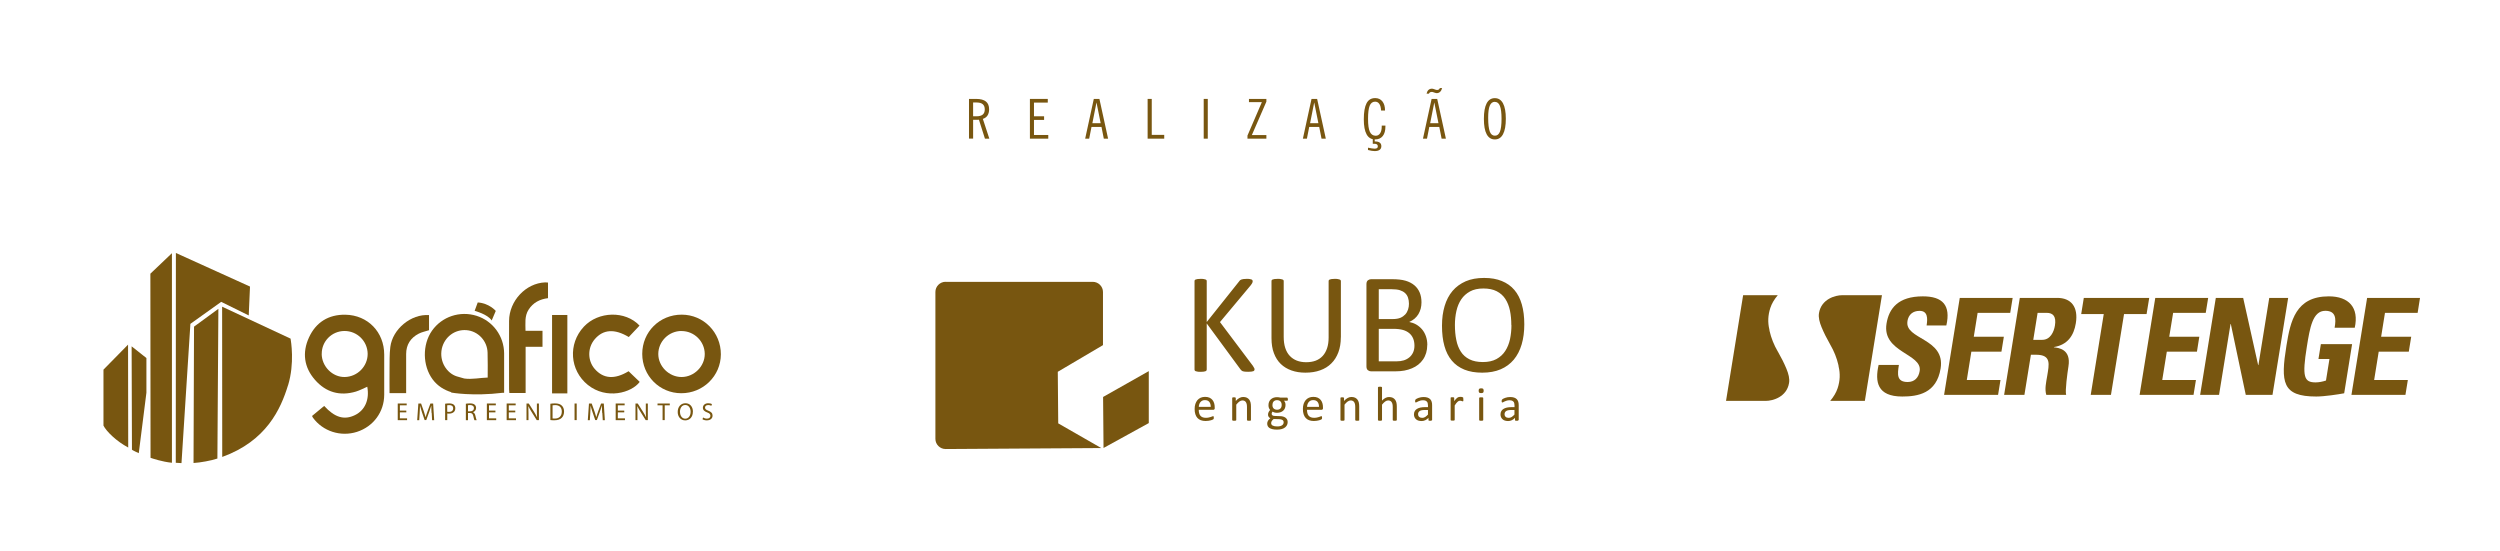 <?xml version="1.0" encoding="UTF-8"?>
<svg id="Layer_1" data-name="Layer 1" xmlns="http://www.w3.org/2000/svg" viewBox="0 0 454.7 100.24">
  <defs>
    <style>
      .cls-1 {
        fill-rule: evenodd;
      }

      .cls-1, .cls-2 {
        fill: #785610;
      }
    </style>
  </defs>
  <g>
    <path class="cls-2" d="M176.24,25.22v-7.23h1.32c.78,0,1.37.16,1.76.47s.58.79.58,1.43c0,.44-.1.81-.29,1.11s-.48.5-.85.62l1.18,3.6h-.8l-1.09-3.44c-.2,0-.35.01-.46.01s-.21,0-.31,0h-.29v3.42h-.74ZM176.99,21.15h.63c.49,0,.87-.1,1.12-.31s.37-.52.37-.94-.12-.74-.37-.95-.62-.31-1.12-.31h-.63v2.52Z"/>
    <path class="cls-2" d="M187.32,25.22v-7.23h3.25v.67h-2.51v2.49h1.84v.66h-1.84v2.74h2.6v.67h-3.34Z"/>
    <path class="cls-2" d="M197.37,25.22l1.57-7.23h1.02l1.58,7.23h-.78l-.42-2.13h-1.82l-.42,2.13h-.73ZM198.68,22.41h1.51l-.76-3.78-.75,3.78Z"/>
    <path class="cls-2" d="M208.73,25.22v-7.23h.75v6.54h2.27v.69h-3.02Z"/>
    <path class="cls-2" d="M218.93,25.22v-7.23h.74v7.23h-.74Z"/>
    <path class="cls-2" d="M230.33,25.22h-3.44v-.56l2.62-6.09h-2.35v-.58h3.17v.5l-2.64,6.07h2.64v.66Z"/>
    <path class="cls-2" d="M236.97,25.22l1.57-7.23h1.02l1.58,7.23h-.78l-.42-2.13h-1.82l-.42,2.13h-.73ZM238.28,22.41h1.51l-.76-3.78-.75,3.78Z"/>
    <path class="cls-2" d="M251.98,22.85v.16c0,.75-.16,1.33-.49,1.74s-.79.61-1.4.61c-.68,0-1.19-.31-1.53-.92s-.51-1.53-.51-2.74c0-1.32.17-2.29.5-2.92s.86-.94,1.57-.94c.55,0,.99.2,1.31.6s.48.96.48,1.66h-.72c-.03-.53-.13-.93-.32-1.2-.18-.27-.44-.41-.76-.41-.46,0-.79.25-.99.73-.2.49-.3,1.29-.3,2.4s.11,1.88.33,2.35c.22.48.58.72,1.07.72.34,0,.6-.15.8-.45s.29-.72.29-1.25v-.15h.67ZM248.81,27.29v-.43c.26.06.49.1.69.13s.37.05.51.05c.2,0,.34-.04.44-.1.1-.07.15-.17.15-.31,0-.17-.05-.29-.16-.37s-.28-.11-.51-.11c-.07,0-.12,0-.15,0-.03,0-.07,0-.1,0v-.94h.35v.52h.11c.36,0,.63.07.82.22s.28.36.28.64-.1.51-.31.66c-.2.15-.5.23-.9.23-.16,0-.33-.02-.54-.05s-.43-.08-.7-.15Z"/>
    <path class="cls-2" d="M258.81,25.22l1.57-7.23h1.02l1.58,7.23h-.78l-.42-2.13h-1.82l-.42,2.13h-.73ZM262.3,16c-.08.3-.2.53-.37.7-.17.16-.37.24-.6.24-.04,0-.09,0-.13-.01s-.11-.02-.19-.05l-.39-.13s-.08-.02-.12-.03c-.04,0-.09,0-.13,0-.11,0-.21.03-.29.08-.08.05-.14.13-.19.24h-.43c.07-.3.19-.53.35-.68.17-.15.37-.23.62-.23.05,0,.09,0,.14.01s.1.02.15.04l.38.13c.06.02.11.03.16.04.05,0,.1.01.14.01.12,0,.22-.03.3-.09.08-.06.14-.14.18-.25h.43ZM260.12,22.41h1.51l-.76-3.78-.75,3.78Z"/>
    <path class="cls-2" d="M271.88,25.36c-.66,0-1.15-.32-1.49-.95s-.5-1.57-.5-2.81.17-2.17.5-2.8.83-.95,1.49-.95,1.15.32,1.49.95c.34.63.51,1.57.51,2.8s-.17,2.17-.51,2.81c-.34.64-.83.95-1.49.95ZM271.88,18.52c-.42,0-.72.23-.92.7s-.29,1.2-.29,2.21c0,1.15.1,1.98.29,2.49.19.51.5.76.93.76s.72-.24.92-.73c.19-.49.29-1.27.29-2.34s-.1-1.85-.29-2.34c-.19-.49-.5-.74-.92-.74Z"/>
  </g>
  <g>
    <g>
      <path class="cls-2" d="M23.32,81.4c-2.17-1.16-3.98-2.95-4.5-3.99v-10.18s4.47-4.55,4.47-4.55l.03,18.72ZM31.27,84.17c-1.86-.2-3.52-.78-3.89-.9l-.03-33.49,3.92-3.73v38.13ZM39.54,83.4c-1.06.37-3.17.75-4.34.81l.09-24.8,4.43-3.24-.18,27.23Z"/>
      <path class="cls-2" d="M26.63,71.42l-1.39,11s-.12-.06-.63-.29c-.27-.12-.66-.35-.61-.35l-.06-18.79,2.69,2.13v6.29Z"/>
      <polygon class="cls-2" points="40.23 54.9 34.63 58.9 33.01 84.23 31.97 84.17 31.99 46.01 45.47 52.12 45.24 57.37 40.23 54.9"/>
      <path class="cls-2" d="M52.38,70.09c-1.32,4.31-3.93,10.11-11.96,13.02l-.02-27.33,12.45,5.81c.07.45.77,4.47-.46,8.5"/>
      <polygon class="cls-2" points="73.9 75 72.73 75 72.73 76.09 74.04 76.09 74.04 76.42 72.34 76.42 72.34 73.39 73.97 73.39 73.97 73.72 72.73 73.72 72.73 74.68 73.9 74.68 73.9 75"/>
      <path class="cls-2" d="M78.49,75.09c-.02-.42-.05-.93-.04-1.31h-.01c-.1.35-.23.74-.38,1.15l-.53,1.47h-.3l-.49-1.44c-.14-.43-.26-.82-.35-1.18h0c0,.38-.03.88-.06,1.34l-.08,1.3h-.37l.21-3.02h.5l.51,1.46c.13.37.23.7.31,1.02h.01c.08-.31.18-.64.32-1.02l.54-1.46h.5l.19,3.02h-.38l-.07-1.33Z"/>
      <path class="cls-2" d="M80.95,73.43c.19-.03.43-.06.75-.06.39,0,.67.09.85.25.16.14.26.36.26.63s-.08.49-.23.65c-.21.22-.54.33-.92.33-.12,0-.22,0-.31-.03v1.21h-.39v-2.99ZM81.34,74.89c.09.02.19.03.32.03.47,0,.76-.23.76-.65s-.28-.59-.71-.59c-.17,0-.3.01-.37.03v1.18Z"/>
      <path class="cls-2" d="M84.73,73.43c.2-.04.48-.06.75-.06.42,0,.69.08.87.25.15.13.24.34.24.58,0,.4-.25.66-.57.77h0c.23.09.37.31.44.62.1.42.17.71.23.83h-.4c-.05-.09-.12-.34-.2-.72-.09-.42-.25-.57-.6-.59h-.37v1.31h-.39v-2.98ZM85.12,74.81h.4c.42,0,.68-.23.68-.57,0-.39-.28-.56-.69-.57-.19,0-.32.02-.39.04v1.1Z"/>
      <polygon class="cls-2" points="90.11 75 88.94 75 88.94 76.09 90.25 76.09 90.25 76.42 88.55 76.42 88.55 73.39 90.18 73.39 90.18 73.72 88.94 73.72 88.94 74.68 90.11 74.68 90.11 75"/>
      <polygon class="cls-2" points="93.72 75 92.54 75 92.54 76.09 93.85 76.09 93.85 76.42 92.15 76.42 92.15 73.39 93.79 73.39 93.79 73.72 92.54 73.72 92.54 74.68 93.72 74.68 93.72 75"/>
      <path class="cls-2" d="M95.76,76.42v-3.02h.42l.97,1.53c.22.36.4.67.54.98h0c-.04-.41-.04-.78-.04-1.25v-1.27h.37v3.02h-.4l-.96-1.53c-.21-.34-.41-.68-.56-1.01h-.01c.02.38.03.75.03,1.25v1.29h-.37Z"/>
      <path class="cls-2" d="M100.11,73.43c.24-.04.52-.06.83-.06.56,0,.96.13,1.22.38.27.25.43.6.43,1.09s-.15.9-.44,1.17c-.28.28-.75.43-1.34.43-.28,0-.51-.01-.71-.04v-2.97ZM100.5,76.11c.1.02.24.02.39.02.83,0,1.29-.47,1.29-1.28,0-.71-.4-1.17-1.22-1.17-.2,0-.36.02-.46.04v2.39Z"/>
      <rect class="cls-2" x="104.5" y="73.39" width=".39" height="3.02"/>
      <path class="cls-2" d="M109.52,75.09c-.02-.42-.05-.93-.04-1.31h-.01c-.1.35-.23.74-.38,1.15l-.53,1.47h-.3l-.49-1.44c-.14-.43-.27-.82-.35-1.18h0c0,.38-.03.88-.06,1.34l-.08,1.3h-.37l.21-3.02h.5l.52,1.46c.13.37.23.7.31,1.02h.01c.08-.31.18-.64.32-1.02l.54-1.46h.5l.19,3.02h-.38l-.08-1.33Z"/>
      <polygon class="cls-2" points="113.54 75 112.37 75 112.37 76.09 113.67 76.09 113.67 76.42 111.98 76.42 111.98 73.39 113.61 73.39 113.61 73.72 112.37 73.72 112.37 74.68 113.54 74.68 113.54 75"/>
      <path class="cls-2" d="M115.58,76.42v-3.02h.42l.97,1.53c.22.36.4.67.54.98h0c-.04-.41-.05-.78-.05-1.25v-1.27h.37v3.02h-.39l-.96-1.53c-.21-.34-.41-.68-.56-1.01h-.01c.02.38.03.75.03,1.25v1.29h-.37Z"/>
      <polygon class="cls-2" points="120.51 73.72 119.59 73.72 119.59 73.39 121.82 73.39 121.82 73.72 120.9 73.72 120.9 76.41 120.51 76.41 120.51 73.72"/>
      <path class="cls-2" d="M126.02,74.87c0,1.04-.63,1.59-1.4,1.59s-1.36-.62-1.36-1.53c0-.96.6-1.59,1.41-1.59s1.36.63,1.36,1.53M123.68,74.92c0,.65.35,1.23.96,1.23s.97-.57.97-1.26c0-.6-.31-1.23-.97-1.23s-.97.6-.97,1.26"/>
      <path class="cls-2" d="M127.88,75.94c.17.11.43.2.7.2.4,0,.63-.21.63-.52,0-.28-.16-.45-.57-.6-.49-.18-.8-.43-.8-.86,0-.47.39-.82.98-.82.31,0,.53.07.67.15l-.11.32c-.1-.05-.3-.14-.58-.14-.41,0-.57.25-.57.45,0,.28.18.42.6.58.51.2.77.44.77.89,0,.47-.35.87-1.06.87-.29,0-.61-.09-.77-.2l.1-.33Z"/>
      <path class="cls-2" d="M56.75,75.66c.73-.61,1.48-1.22,2.21-1.83,1.92,2.11,3.65,2.62,5.6,1.67,1.83-.89,2.67-2.82,2.24-5.16-.69.3-1.36.66-2.07.88-2.92.87-5.46.13-7.43-2.12-2.01-2.28-2.37-4.98-1.1-7.73,1.27-2.76,3.55-4.18,6.62-4.13,4.08.07,7.06,3.16,7.06,7.25,0,2.44.01,4.88,0,7.32-.01,3.11-1.97,5.77-4.94,6.73-2.97.96-6.22-.09-8.03-2.58-.05-.06-.07-.14-.15-.29M58.51,64.36c.01,2.29,1.96,4.25,4.19,4.21,2.31-.04,4.19-1.95,4.17-4.23-.03-2.3-1.92-4.16-4.24-4.14-2.29.02-4.13,1.88-4.11,4.15"/>
      <path class="cls-2" d="M124,57.23c3.96,0,7.13,3.23,7.11,7.23-.02,3.92-3.23,7.07-7.2,7.06-3.95,0-7.1-3.18-7.1-7.15,0-4.01,3.17-7.15,7.19-7.14M123.94,60.2c-2.3,0-4.21,1.9-4.21,4.19,0,2.25,1.97,4.19,4.24,4.18,2.28,0,4.23-1.96,4.21-4.2-.02-2.3-1.93-4.17-4.24-4.16"/>
      <path class="cls-2" d="M91.69,64.28c-.02-3.15-2.04-5.9-5.01-6.84-3.04-.95-6.3.14-8.11,2.71-1.78,2.54-1.73,6.37.13,8.87.92,1.23,2.13,1.92,3.37,2.31v.07s3.88.71,9.37.04h.25c0-2.44,0-4.81,0-7.18M84.43,68.84c-.41-.1-.86-.23-1.36-.39-1.78-.56-3.22-2.67-2.71-5.05.49-2.12,2.37-3.53,4.5-3.35,2.08.17,3.77,1.93,3.82,4.1.04,1.5.03,3.01.02,4.52-1.32.03-2.9.38-4.27.17"/>
      <path class="cls-2" d="M114.32,67.51c.67.64,1.36,1.3,2.03,1.95-1.48,1.99-6.04,3.27-9.43.55-3.3-2.65-3.64-7.46-.74-10.58,2.64-2.84,7.57-2.96,10.14-.21-.66.7-1.32,1.4-1.96,2.08-2.59-1.56-4.67-1.4-6.2.41-1.31,1.54-1.31,3.87,0,5.38,1.57,1.81,3.62,1.97,6.15.44"/>
      <path class="cls-2" d="M98.67,60.17v2.91h-3.07v8.4h-2.96c-.02-.22-.05-.45-.05-.68,0-4.14-.02-8.28,0-12.43.02-3.65,3.04-6.87,6.56-7.01.16,0,.31.02.52.03v2.84c-1.46.18-2.7.79-3.53,2.09-.76,1.19-.56,2.48-.56,3.85h3.07Z"/>
      <path class="cls-2" d="M78.03,57.3v2.76c-.64.21-1.3.33-1.86.62-1.5.77-2.3,2.01-2.3,3.72,0,2.35,0,4.7,0,7.1h-3.02c0-1.45-.02-2.85,0-4.25.02-1.38-.03-2.77.14-4.13.4-3.27,3.78-6.05,7.04-5.81"/>
      <polygon class="cls-2" points="103.19 71.55 101.19 71.55 100.41 71.55 100.41 57.29 103.19 57.29 103.19 71.55"/>
      <path class="cls-2" d="M86.33,56.53s2.39.64,3.1,1.76l.74-1.74s-1.19-1.41-3.28-1.54l-.56,1.52Z"/>
    </g>
    <g>
      <path class="cls-2" d="M274.88,59.13c0-.95-.08-1.83-.25-2.64-.17-.81-.45-1.52-.84-2.12-.39-.6-.91-1.06-1.57-1.4-.66-.34-1.47-.5-2.43-.5s-1.78.18-2.43.54c-.65.36-1.19.84-1.59,1.44-.41.61-.7,1.31-.88,2.12-.18.8-.27,1.65-.27,2.54,0,.99.08,1.89.25,2.71.16.83.44,1.54.83,2.14.38.6.91,1.06,1.56,1.39.65.33,1.47.5,2.45.5s1.79-.18,2.46-.54c.66-.36,1.2-.85,1.6-1.47.4-.61.69-1.33.87-2.14.17-.81.26-1.67.26-2.57M277.24,58.98c0,1.36-.16,2.58-.48,3.66-.32,1.09-.8,2.01-1.43,2.77-.64.76-1.43,1.35-2.39,1.76-.96.41-2.08.61-3.35.61s-2.35-.19-3.26-.56c-.92-.38-1.68-.92-2.28-1.64-.6-.72-1.05-1.6-1.34-2.66-.3-1.06-.44-2.28-.44-3.66s.16-2.52.48-3.6c.32-1.08.8-1.99,1.44-2.75.64-.75,1.44-1.33,2.39-1.75.95-.41,2.07-.61,3.35-.61s2.31.19,3.22.56c.91.37,1.68.91,2.28,1.62.61.71,1.06,1.59,1.36,2.64.3,1.05.45,2.25.45,3.6ZM257.26,62.88c0-.5-.08-.94-.24-1.32-.16-.38-.39-.7-.7-.96-.31-.26-.69-.46-1.15-.59-.46-.13-1.04-.2-1.74-.2h-2.66v5.91h3.23c.51,0,.95-.06,1.33-.18.38-.12.71-.3,1-.54.29-.24.51-.53.68-.89.16-.35.25-.76.25-1.23ZM256.26,55.24c0-.41-.06-.77-.17-1.1-.11-.33-.29-.61-.53-.83-.24-.23-.56-.4-.95-.53-.39-.12-.9-.18-1.54-.18h-2.3v5.43h2.54c.58,0,1.04-.08,1.4-.23.35-.15.64-.36.88-.61.23-.26.4-.56.51-.9.11-.34.16-.69.16-1.06ZM259.59,62.74c0,.53-.07,1.01-.2,1.45-.14.45-.32.84-.57,1.2-.24.35-.53.66-.87.93-.34.27-.72.49-1.15.67-.43.18-.89.32-1.37.41-.49.09-1.05.14-1.68.14h-4.38c-.2,0-.39-.07-.57-.2-.18-.14-.27-.37-.27-.71v-14.94c0-.34.09-.57.27-.71.18-.13.37-.2.57-.2h3.81c1,0,1.82.09,2.47.28.64.19,1.17.47,1.6.83.43.36.75.81.97,1.33.22.53.32,1.12.32,1.78,0,.4-.05.78-.14,1.14-.1.36-.24.7-.42,1-.19.31-.42.58-.7.82-.28.24-.61.44-.97.6.46.09.89.24,1.29.47.39.23.74.52,1.04.87.3.35.53.77.7,1.24.17.48.26,1,.26,1.57ZM243.87,61.35c0,1.02-.15,1.93-.45,2.73-.3.8-.72,1.47-1.28,2.02-.55.55-1.22.97-2.02,1.25-.79.29-1.69.43-2.7.43-.92,0-1.76-.13-2.52-.4-.76-.27-1.41-.66-1.95-1.18-.54-.52-.96-1.18-1.25-1.96-.3-.78-.44-1.69-.44-2.72v-10.39c0-.07.02-.13.05-.18.04-.05.09-.09.18-.12.09-.03.2-.06.34-.08.14-.02.32-.03.55-.03.21,0,.38,0,.53.03.15.02.27.05.34.08.08.03.14.07.18.12.04.05.05.11.05.18v10.12c0,.77.09,1.45.28,2.03.19.58.46,1.06.82,1.44.35.38.79.67,1.29.87.5.19,1.06.29,1.7.29s1.21-.09,1.72-.28c.5-.19.93-.48,1.28-.86.35-.38.61-.85.8-1.41.19-.56.28-1.21.28-1.97v-10.23c0-.07.02-.13.05-.18.04-.05.09-.09.18-.12.09-.03.2-.06.34-.08.15-.02.32-.03.54-.03.21,0,.38,0,.53.03.14.02.26.05.34.08.08.03.15.07.19.12.04.05.06.11.06.18v10.22ZM228.18,67.18c0,.07-.02.13-.05.19-.03.06-.09.1-.17.14-.09.03-.2.06-.35.08-.15.02-.34.03-.57.03-.3,0-.55-.01-.74-.04-.19-.03-.33-.07-.43-.14-.09-.07-.17-.15-.23-.23l-6.16-8.38v8.38c0,.06-.02.12-.05.18-.04.05-.09.1-.18.13-.08.03-.2.06-.34.08-.15.02-.32.03-.54.03s-.38,0-.53-.03c-.15-.02-.27-.05-.35-.08-.09-.03-.15-.08-.18-.13-.04-.06-.05-.11-.05-.18v-16.08c0-.07.02-.13.05-.18.04-.05.09-.09.18-.12.08-.03.2-.06.35-.08.15-.02.32-.03.53-.03s.39,0,.54.03c.14.02.26.05.34.08.09.03.15.07.18.12.04.05.05.11.05.18v7.44l5.93-7.44c.05-.08.11-.14.18-.19.07-.05.15-.09.25-.12.1-.03.22-.05.36-.07.14-.02.33-.03.55-.03s.4,0,.54.03c.14.02.25.05.33.08.08.04.14.08.17.13.03.05.05.11.05.17,0,.11-.03.23-.08.34-.06.11-.16.27-.32.47l-5.55,6.64,5.98,7.95c.15.23.24.38.27.46.03.08.05.15.05.2Z"/>
      <path class="cls-2" d="M275.44,74.57h-.62c-.2,0-.37.02-.52.05-.15.03-.27.08-.37.15-.1.07-.17.15-.21.24-.05.09-.07.2-.07.32,0,.21.07.37.2.49s.31.18.55.18c.19,0,.37-.05.53-.15.16-.1.34-.25.52-.45v-.85ZM276.17,76.4s-.01.06-.03.08c-.02.02-.06.03-.1.04-.04,0-.1.01-.18.01-.08,0-.14,0-.18-.01-.05,0-.08-.02-.1-.04-.02-.02-.03-.04-.03-.08v-.4c-.17.19-.37.33-.58.43-.21.1-.44.15-.68.15-.21,0-.4-.03-.57-.08-.17-.05-.31-.13-.43-.24-.12-.1-.21-.23-.28-.38-.07-.15-.1-.32-.1-.51,0-.23.05-.42.14-.58.09-.17.22-.3.39-.41.17-.11.38-.19.63-.25.25-.05.53-.08.84-.08h.55v-.31c0-.15-.02-.29-.05-.41-.03-.12-.08-.22-.16-.29-.07-.08-.17-.14-.28-.18-.11-.04-.26-.06-.42-.06-.18,0-.34.02-.48.06-.14.04-.27.09-.38.14-.11.05-.2.1-.27.14-.07.04-.13.07-.16.07-.02,0-.05,0-.06-.02-.02-.01-.03-.03-.05-.05-.01-.02-.02-.05-.03-.09,0-.04,0-.08,0-.12,0-.07,0-.13.02-.17.01-.04.04-.08.08-.12.04-.04.11-.08.21-.14.1-.05.21-.1.34-.14.13-.04.26-.08.42-.11.15-.03.3-.04.46-.04.29,0,.53.03.73.1.2.07.36.16.49.29.12.13.21.28.27.47.06.19.08.4.08.65v2.69ZM269.85,71.06c0,.17-.03.29-.1.35-.06.06-.18.09-.36.09s-.29-.03-.35-.09c-.06-.06-.1-.18-.1-.34s.03-.29.1-.35c.06-.06.18-.09.36-.09s.29.03.35.09c.06.06.1.18.1.34ZM269.77,76.39s0,.04-.02.06c-.01.02-.03.03-.06.04-.03.01-.06.02-.11.03-.05,0-.11,0-.18,0s-.13,0-.18,0c-.05,0-.09-.02-.11-.03-.03-.01-.05-.03-.06-.04-.01-.02-.02-.04-.02-.06v-3.99s0-.04.02-.06c.01-.02.03-.03.06-.05.03-.01.06-.02.11-.03.05,0,.11,0,.18,0s.13,0,.18,0c.05,0,.08.02.11.03.03.01.05.03.06.05.01.02.02.04.02.06v3.99ZM266.16,72.66c0,.07,0,.12,0,.16,0,.04,0,.08-.02.1,0,.03-.02.04-.03.06-.01.01-.03.02-.05.02s-.05,0-.09-.02c-.03-.01-.07-.03-.11-.04-.04-.01-.09-.03-.14-.04-.05-.01-.11-.02-.17-.02-.07,0-.15.02-.22.04-.07.03-.15.08-.22.15-.08.07-.16.16-.25.27-.08.11-.18.25-.28.41v2.62s0,.04-.02.06c-.01.02-.03.03-.06.04-.03.01-.06.02-.11.03-.05,0-.11,0-.18,0s-.13,0-.18,0c-.05,0-.09-.02-.11-.03-.03-.01-.05-.03-.06-.04-.01-.02-.02-.04-.02-.06v-3.99s0-.04.01-.06c0-.02.03-.03.05-.04.03-.01.06-.02.1-.03.04,0,.1,0,.16,0s.12,0,.16,0c.04,0,.08.01.1.03.02.01.04.03.05.04,0,.02.02.04.02.06v.58c.11-.16.21-.29.31-.39.1-.1.19-.18.27-.24.09-.06.17-.1.25-.12.08-.02.17-.03.26-.03.04,0,.08,0,.13,0,.05,0,.1.01.15.02.05.01.1.03.14.04.04.02.07.03.09.04.02.02.03.03.03.04,0,.01.01.03.02.05,0,.02,0,.05,0,.09,0,.04,0,.09,0,.16ZM259.71,74.57h-.62c-.2,0-.37.02-.52.05-.15.03-.27.08-.37.15-.1.07-.17.15-.21.24-.05.09-.07.2-.07.32,0,.21.06.37.2.49s.31.18.55.18c.19,0,.37-.05.53-.15.16-.1.34-.25.52-.45v-.85ZM260.43,76.4s-.01.06-.03.08c-.02.02-.06.03-.1.04-.04,0-.1.01-.18.01-.08,0-.14,0-.18-.01-.05,0-.08-.02-.1-.04-.02-.02-.03-.04-.03-.08v-.4c-.17.19-.37.33-.58.43-.21.1-.44.15-.68.15-.21,0-.4-.03-.57-.08-.17-.05-.31-.13-.43-.24-.12-.1-.21-.23-.28-.38-.07-.15-.1-.32-.1-.51,0-.23.05-.42.14-.58.09-.17.22-.3.39-.41.17-.11.38-.19.63-.25.25-.05.53-.08.84-.08h.55v-.31c0-.15-.02-.29-.05-.41-.03-.12-.08-.22-.16-.29-.07-.08-.17-.14-.28-.18-.11-.04-.26-.06-.42-.06-.18,0-.34.02-.48.06-.14.04-.27.09-.38.14-.11.05-.2.1-.27.14-.07.04-.13.07-.16.07-.02,0-.05,0-.06-.02-.02-.01-.03-.03-.05-.05-.01-.02-.02-.05-.03-.09,0-.04,0-.08,0-.12,0-.07,0-.13.02-.17.01-.04.04-.08.08-.12.04-.04.11-.08.21-.14.1-.05.21-.1.34-.14.13-.04.26-.08.42-.11.15-.03.3-.04.45-.04.29,0,.53.03.73.1.2.07.36.16.49.29.12.13.21.28.27.47.06.19.08.4.08.65v2.69ZM254.05,76.39s0,.04-.02.06c-.01.02-.03.03-.06.04-.03.01-.06.02-.11.03-.05,0-.11,0-.18,0-.08,0-.14,0-.18,0-.05,0-.08-.02-.11-.03-.03-.01-.05-.03-.06-.04-.01-.02-.02-.04-.02-.06v-2.34c0-.23-.02-.41-.05-.55-.03-.14-.09-.26-.15-.36-.07-.1-.15-.18-.26-.23-.11-.05-.23-.08-.37-.08-.18,0-.36.07-.55.2-.18.13-.37.32-.57.57v2.79s0,.04-.02.06c-.01.02-.03.03-.06.04-.03.01-.06.02-.11.03-.05,0-.11,0-.18,0s-.13,0-.18,0c-.05,0-.09-.02-.11-.03-.03-.01-.05-.03-.06-.04-.01-.02-.02-.04-.02-.06v-5.91s0-.05.02-.06c.01-.02.03-.03.06-.05.03-.01.07-.02.11-.03.05,0,.11,0,.18,0s.13,0,.18,0c.05,0,.08.02.11.03.03.01.05.03.06.05.01.02.02.04.02.06v2.38c.21-.22.42-.39.63-.49.21-.11.42-.16.64-.16.27,0,.49.05.67.13.18.09.33.21.44.36.11.15.19.33.24.53.05.2.07.45.07.73v2.43ZM247.23,76.39s0,.04-.02.06c-.01.02-.03.03-.06.04-.03.01-.06.02-.11.03-.05,0-.11,0-.18,0-.08,0-.14,0-.18,0-.05,0-.08-.02-.11-.03-.03-.01-.05-.03-.06-.04-.01-.02-.02-.04-.02-.06v-2.34c0-.23-.02-.41-.05-.55-.03-.14-.09-.26-.15-.36-.07-.1-.15-.18-.26-.23-.11-.05-.23-.08-.37-.08-.18,0-.36.07-.55.2-.18.13-.37.32-.57.57v2.79s0,.04-.02.06c-.01.02-.03.03-.06.04-.03.01-.06.02-.11.03-.05,0-.11,0-.18,0s-.13,0-.18,0c-.05,0-.09-.02-.11-.03-.03-.01-.05-.03-.06-.04-.01-.02-.02-.04-.02-.06v-3.99s0-.04.01-.06c0-.02.03-.03.05-.04.03-.01.06-.02.1-.03.04,0,.1,0,.16,0s.12,0,.16,0c.04,0,.08.01.1.03.02.01.04.03.05.04,0,.02.02.04.02.06v.53c.22-.25.45-.44.67-.55.22-.12.45-.18.67-.18.26,0,.49.05.67.13.18.09.33.21.44.36.11.15.19.33.24.53.05.2.07.45.07.73v2.43ZM239.9,74.01c0-.38-.08-.69-.26-.91-.18-.22-.44-.33-.8-.33-.18,0-.34.03-.48.1-.14.07-.25.16-.34.27-.09.11-.16.24-.21.39-.05.15-.08.31-.08.47h2.17ZM240.63,74.22c0,.11-.03.2-.09.25-.06.05-.12.07-.2.07h-2.62c0,.22.02.42.07.6.04.18.12.33.22.46.1.13.24.22.4.29.17.07.37.1.61.1.19,0,.36-.02.5-.05.15-.03.28-.06.38-.1.11-.04.2-.07.27-.1.07-.03.12-.05.16-.05.02,0,.04,0,.06.02.02.01.03.03.04.05,0,.02.02.05.02.08,0,.04,0,.08,0,.13,0,.04,0,.07,0,.1,0,.03,0,.05-.01.07,0,.02-.01.04-.02.06-.01.02-.02.03-.04.05-.02.02-.07.04-.14.08-.08.04-.18.07-.31.11-.13.03-.27.07-.44.09-.17.03-.34.04-.53.04-.33,0-.61-.05-.86-.14-.25-.09-.45-.23-.62-.41-.17-.18-.29-.41-.38-.68-.09-.27-.13-.59-.13-.95,0-.34.04-.65.13-.92.09-.27.22-.5.38-.7.17-.19.37-.34.6-.44.24-.1.5-.15.79-.15.31,0,.58.05.8.15.22.1.4.24.54.41.14.17.24.37.31.6.07.23.1.47.1.73v.13ZM233.47,76.79c0-.17-.07-.3-.21-.4-.14-.09-.33-.14-.57-.15l-1.03-.03c-.09.07-.17.14-.23.21-.06.07-.11.13-.14.19-.03.06-.06.12-.07.18-.01.06-.02.12-.02.18,0,.19.1.34.29.44.2.1.47.15.81.15.22,0,.41-.02.55-.06.15-.04.27-.1.36-.17.09-.07.16-.15.2-.24.04-.09.06-.19.06-.29ZM233.11,73.64c0-.27-.07-.48-.22-.63-.15-.15-.36-.23-.63-.23-.14,0-.27.02-.37.07-.1.05-.19.11-.26.19-.07.08-.12.18-.15.29-.03.11-.05.22-.05.34,0,.26.07.47.22.62.15.15.36.23.63.23.14,0,.27-.02.38-.07.11-.05.19-.11.26-.19.07-.08.12-.18.15-.28.03-.11.05-.22.05-.33ZM234.25,72.59c0,.1-.01.18-.04.23-.03.05-.06.07-.11.07h-.57c.1.11.18.22.22.35.04.13.06.26.06.4,0,.23-.04.43-.11.61-.07.18-.18.33-.32.45-.14.12-.3.22-.49.28-.19.06-.4.1-.63.1-.16,0-.32-.02-.46-.06-.15-.04-.26-.1-.34-.16-.05.05-.09.11-.12.18-.03.07-.05.15-.05.24,0,.1.05.19.14.26.1.07.22.11.38.11l1.04.04c.2,0,.38.03.54.08.16.05.31.12.43.21.12.09.21.2.28.33.07.13.1.28.1.46,0,.18-.04.36-.11.52-.08.16-.19.31-.35.44-.16.13-.36.23-.6.3-.24.07-.53.11-.87.11s-.6-.03-.82-.08c-.23-.05-.41-.13-.56-.22-.14-.1-.25-.21-.31-.34-.06-.13-.1-.28-.1-.43,0-.1.01-.19.03-.28.02-.09.06-.18.11-.26.05-.08.11-.16.18-.24.07-.08.16-.15.25-.22-.14-.07-.25-.17-.32-.28-.07-.11-.1-.23-.1-.36,0-.18.04-.34.11-.48.07-.14.16-.27.27-.38-.09-.11-.16-.23-.22-.37-.05-.14-.08-.3-.08-.5,0-.23.04-.43.11-.61.08-.18.18-.33.32-.46.14-.12.3-.22.49-.29.19-.07.4-.1.62-.1.12,0,.23,0,.34.02.1.02.2.03.29.06h1.2c.05,0,.09.02.11.07.03.05.04.12.04.22ZM227.54,76.39s0,.04-.02.06c-.01.02-.03.03-.06.04-.03.01-.06.02-.11.03-.05,0-.11,0-.18,0-.08,0-.14,0-.18,0-.05,0-.08-.02-.11-.03-.03-.01-.05-.03-.06-.04-.01-.02-.02-.04-.02-.06v-2.34c0-.23-.02-.41-.05-.55-.03-.14-.09-.26-.15-.36-.07-.1-.15-.18-.26-.23-.11-.05-.23-.08-.37-.08-.18,0-.36.07-.55.2-.18.13-.37.32-.57.57v2.79s0,.04-.02.06c-.01.02-.03.03-.06.04-.03.01-.06.02-.11.03-.05,0-.11,0-.18,0s-.13,0-.18,0c-.05,0-.09-.02-.11-.03-.03-.01-.05-.03-.06-.04-.01-.02-.02-.04-.02-.06v-3.99s0-.04.01-.06c0-.02.03-.03.05-.04.03-.01.06-.02.1-.03.04,0,.1,0,.16,0s.12,0,.16,0c.04,0,.08.01.1.03.02.01.04.03.05.04,0,.02.02.04.02.06v.53c.22-.25.45-.44.67-.55.22-.12.45-.18.67-.18.26,0,.49.05.67.13.18.09.33.21.44.36.11.15.19.33.24.53.05.2.07.45.07.73v2.43ZM220.21,74.01c0-.38-.08-.69-.26-.91-.18-.22-.44-.33-.8-.33-.18,0-.34.03-.48.1-.14.07-.25.16-.34.27-.09.11-.16.24-.21.39-.05.15-.08.31-.08.47h2.17ZM220.94,74.22c0,.11-.03.2-.09.25-.06.05-.12.07-.2.07h-2.62c0,.22.02.42.07.6.04.18.12.33.22.46.1.13.24.22.4.29.17.07.37.1.61.1.19,0,.36-.02.5-.05.15-.03.28-.06.38-.1.11-.04.2-.07.27-.1.07-.03.12-.05.16-.05.02,0,.04,0,.06.02.02.01.03.03.04.05,0,.02.02.05.02.08,0,.04,0,.08,0,.13,0,.04,0,.07,0,.1,0,.03,0,.05-.01.07,0,.02-.01.04-.02.06-.01.02-.02.03-.04.05-.02.02-.06.04-.14.08-.08.04-.18.07-.31.11-.13.03-.27.07-.44.09-.17.03-.34.04-.53.04-.33,0-.61-.05-.86-.14-.25-.09-.45-.23-.62-.41-.17-.18-.29-.41-.38-.68-.09-.27-.13-.59-.13-.95,0-.34.04-.65.13-.92.09-.27.22-.5.38-.7.17-.19.37-.34.6-.44.24-.1.5-.15.79-.15.31,0,.58.05.8.15.22.1.4.24.54.41.14.17.24.37.31.6.07.23.1.47.1.73v.13Z"/>
      <path class="cls-1" d="M171.98,51.26h26.77c1.02,0,1.86.83,1.86,1.85v9.66l-8.22,4.85.08,9.38,7.83,4.49-28.31.18c-1.02,0-1.86-.83-1.86-1.85v-26.72c0-1.02.84-1.85,1.86-1.85"/>
      <polygon class="cls-1" points="208.94 76.95 200.71 81.48 200.63 72.2 208.94 67.5 208.94 76.95"/>
    </g>
  </g>
  <g>
    <path class="cls-2" d="M335.05,53.69c-1.23,0-3.78.69-4.21,3.24-.14.81.1,1.68.47,2.59.42,1.01.95,2.07,1.57,3.15.7,1.2,1.2,2.46,1.49,3.73.02.09.03.19.04.28.31,1.27.26,2.59-.18,3.92-.25.77-.7,1.54-1.35,2.31h6.3l3.11-19.22h-7.25Z"/>
    <path class="cls-2" d="M323.34,63.93c-.7-1.2-1.2-2.46-1.49-3.73-.02-.09-.03-.19-.04-.28-.31-1.27-.26-2.58.18-3.92.25-.77.7-1.54,1.35-2.31h-6.3l-3.11,19.22h7.25c1.23,0,3.78-.69,4.21-3.24.14-.81-.1-1.68-.47-2.59-.42-1.01-.95-2.07-1.57-3.15Z"/>
    <path class="cls-2" d="M346.92,58.42c.2-1.22,1.01-1.88,2.21-1.88,1.49,0,1.49,1.34,1.28,2.66h3.59c.84-3.69-.68-5.3-4.27-5.3-4.49,0-6.17,2.2-6.61,4.96-.85,5.25,6.54,5.45,6.03,8.62-.19,1.2-.93,2-2.18,2-2.03,0-1.87-1.42-1.6-3.1h-3.69c-.69,3.05-.27,5.74,4.3,5.74,2.81,0,6.24-.54,6.98-5.1.9-5.54-6.58-5.25-6.03-8.6Z"/>
    <polygon class="cls-2" points="359.69 56.9 365.62 56.9 366.06 54.19 356.44 54.19 353.59 71.82 363.41 71.82 363.85 69.11 357.72 69.11 358.55 63.96 364.02 63.96 364.46 61.25 358.99 61.25 359.69 56.9"/>
    <path class="cls-2" d="M374.17,54.19h-6.81l-2.85,17.63h3.69l1.18-7.3h.95c2.83,0,2.35,1.78,2.01,3.88-.19,1.15-.48,2.34-.16,3.42h3.61c-.22-.73.24-4.05.42-5.18.51-3.17-1.85-3.37-2.64-3.47v-.05c2.46-.39,3.62-2.08,3.98-4.32.49-3-.87-4.62-3.38-4.62ZM373.75,59.22c-.18,1.12-.83,2.59-2.3,2.59h-1.64l.79-4.91h1.64c1.17,0,1.78.64,1.51,2.32Z"/>
    <polygon class="cls-2" points="390.9 54.19 379 54.19 378.53 57.12 382.63 57.12 380.26 71.82 383.94 71.82 386.32 57.12 390.42 57.12 390.9 54.19"/>
    <polygon class="cls-2" points="395.25 56.9 401.18 56.9 401.62 54.19 392 54.19 389.15 71.82 398.96 71.82 399.4 69.11 393.27 69.11 394.1 63.96 399.58 63.96 400.01 61.25 394.54 61.25 395.25 56.9"/>
    <polygon class="cls-2" points="412.73 54.19 410.76 66.4 410.71 66.4 407.99 54.19 403.01 54.19 400.16 71.82 403.6 71.82 405.69 58.93 405.74 58.93 408.46 71.82 413.32 71.82 416.17 54.19 412.73 54.19"/>
    <path class="cls-2" d="M422.12,62.59l-.44,2.71h2l-.63,3.91c-.59.2-1.28.34-1.89.34-2.1,0-2.48-.98-1.59-6.5.55-3.42,1.05-6.52,3.35-6.52,1.95,0,1.99,1.44,1.7,3.08h3.66c.82-3.69-1.1-5.71-4.72-5.71-6.03,0-6.98,4.52-7.7,8.96-1.08,6.69-.79,9.26,5.42,9.26,1.47,0,4.04-.39,5.08-.59l1.44-8.94h-5.69Z"/>
    <polygon class="cls-2" points="439.72 56.9 440.15 54.19 430.53 54.19 427.68 71.82 437.5 71.82 437.94 69.11 431.81 69.11 432.64 63.96 438.11 63.96 438.55 61.25 433.08 61.25 433.78 56.9 439.72 56.9"/>
  </g>
</svg>
